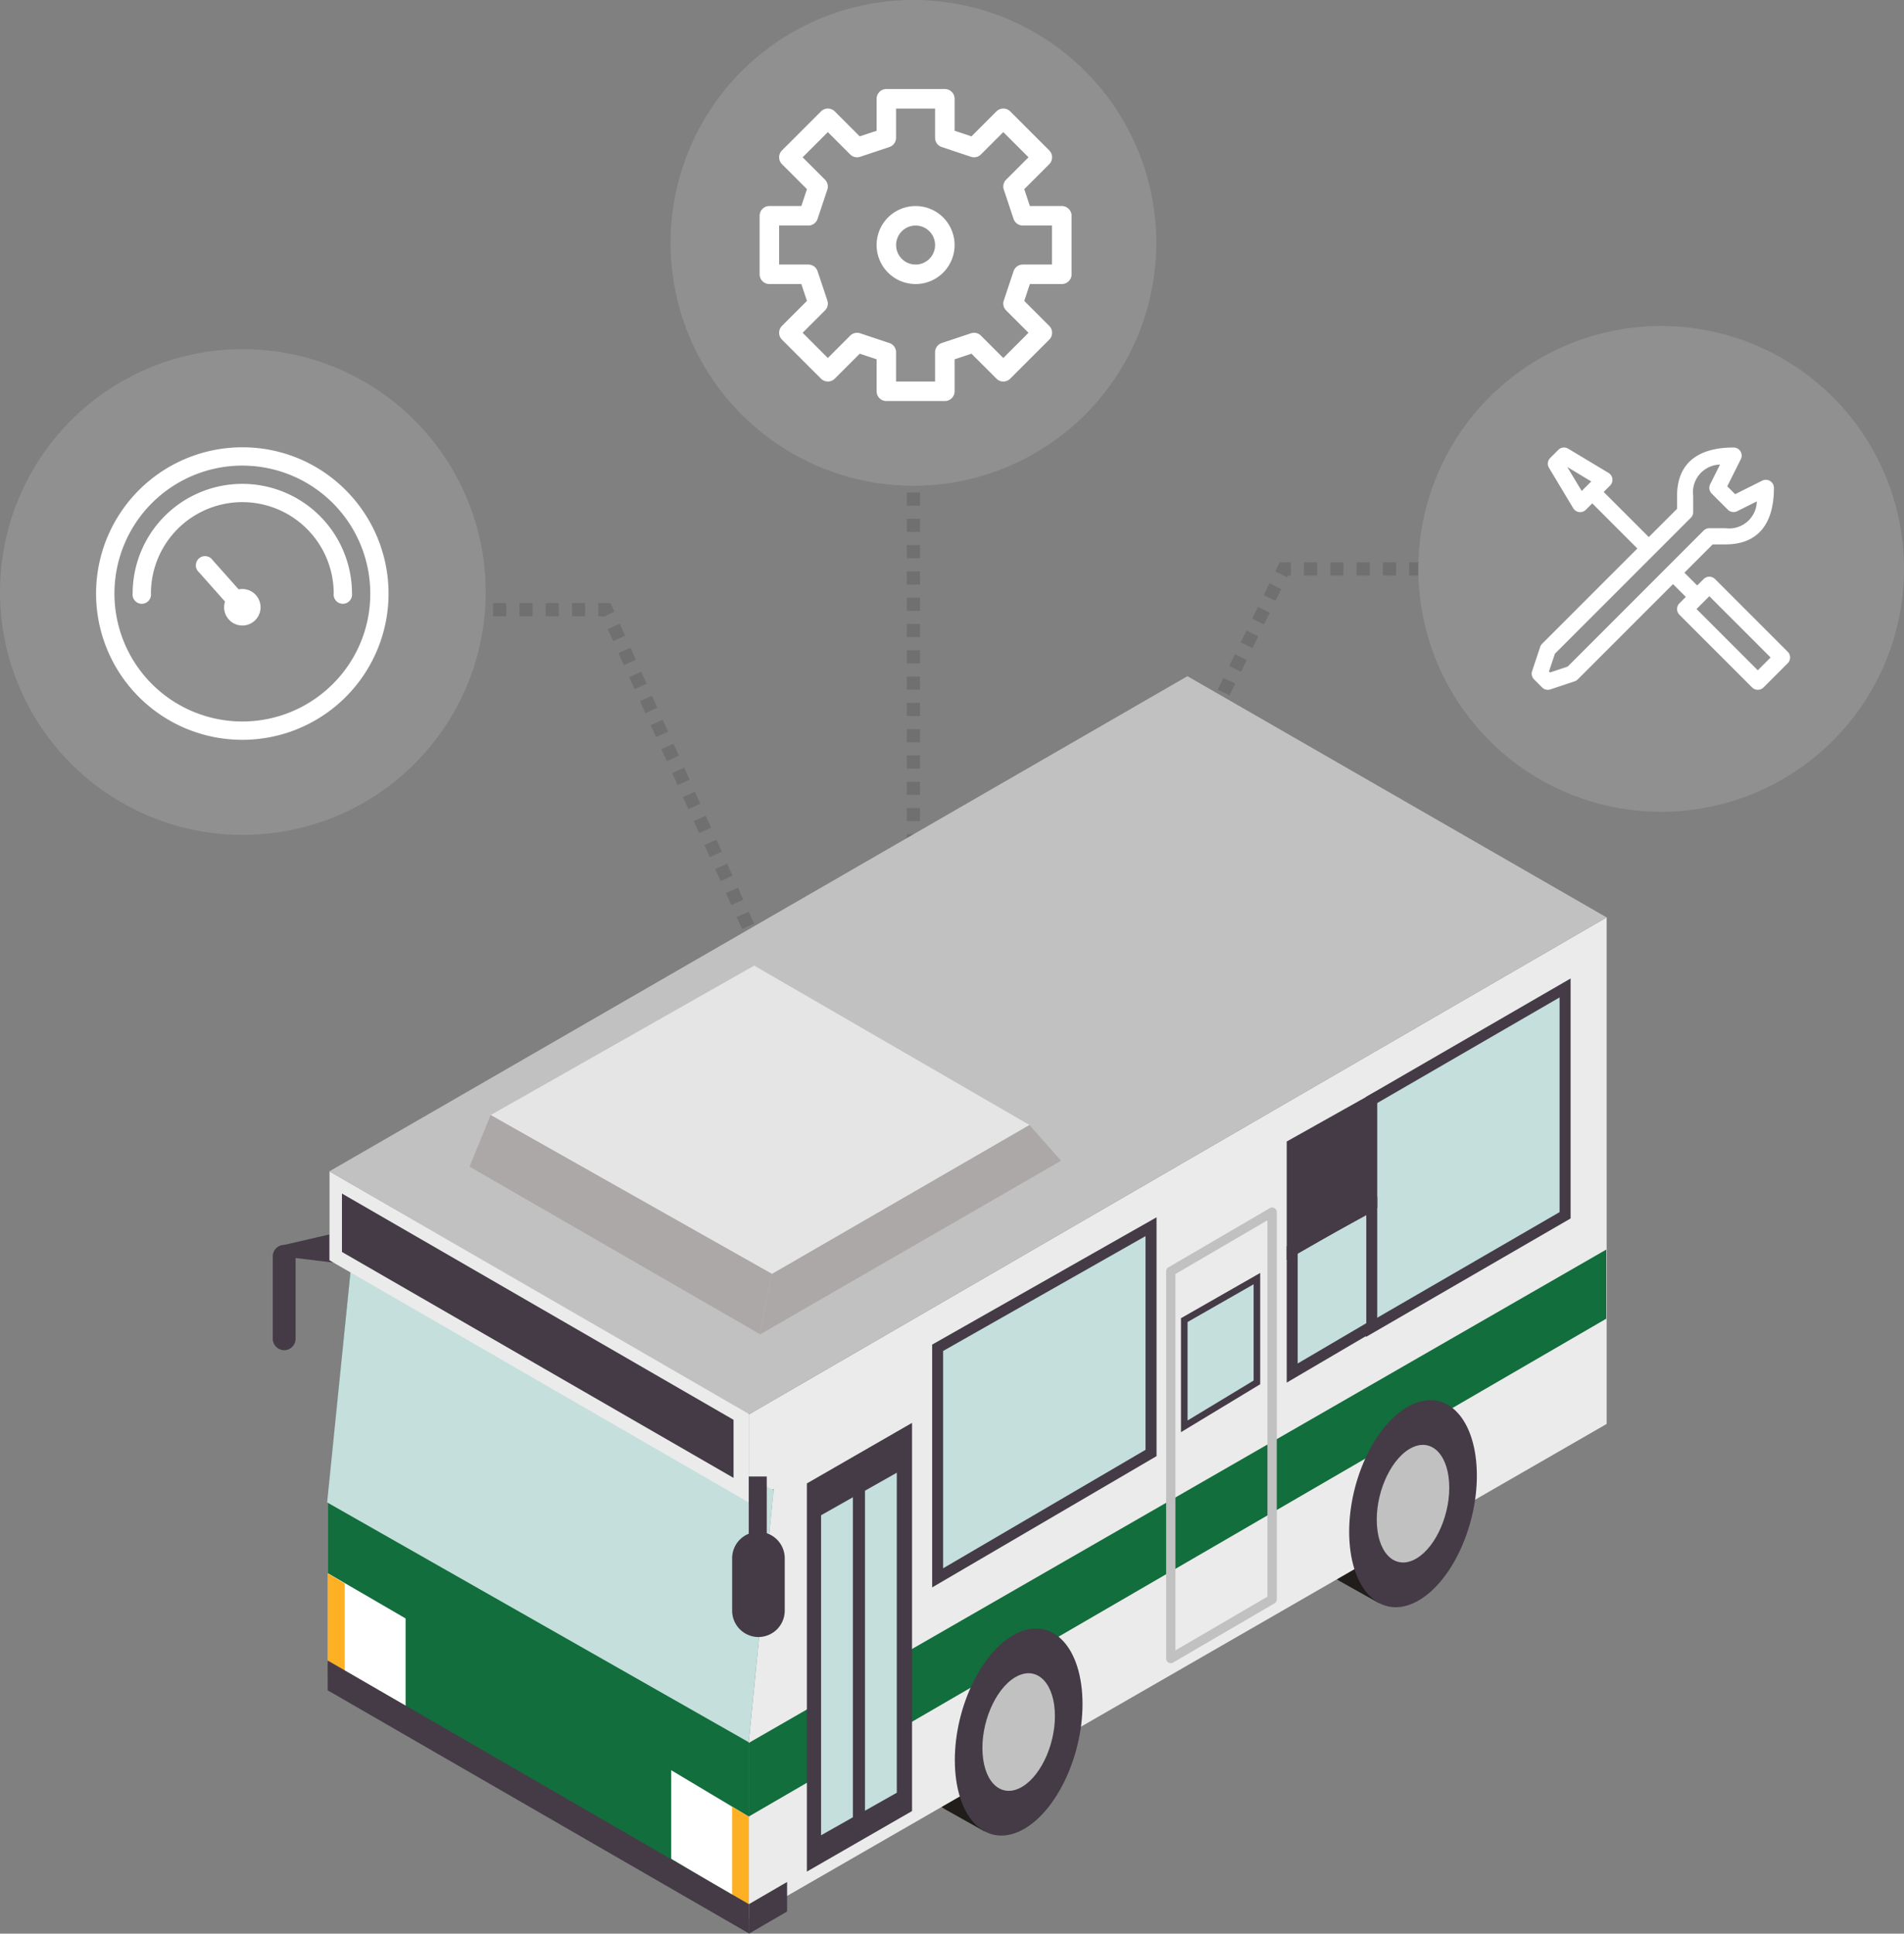 <svg xmlns="http://www.w3.org/2000/svg" width="144.861" height="147.094" viewBox="0 0 144.861 147.094">
  <rect x="0" y="0" width="144.861" height="147.094" fill="#808080" stroke="none"/>
  <g id="グループ_11773" data-name="グループ 11773" transform="translate(-293.569 -1514.911)">
    <g id="グループ_11708" data-name="グループ 11708" transform="translate(287.413 1523.604)">
      <g id="グループ_7008" data-name="グループ 7008" transform="translate(-1 0)">
        <g id="グループ_1766" data-name="グループ 1766" transform="translate(0 0)">
          <g id="グループ_1756" data-name="グループ 1756" transform="translate(2.918 0)">
            <g id="グループ_1598" data-name="グループ 1598" transform="translate(0 0)">
              <path id="パス_788" data-name="パス 788" d="M443.2,1103.1l-11.607-25.913H405.457" transform="translate(-381.23 -1039.498)" fill="none" stroke="#707070" stroke-width="1" stroke-dasharray="1"/>
              <path id="パス_19191" data-name="パス 19191" d="M18.476,0A18.476,18.476,0,1,1,0,18.476,18.476,18.476,0,0,1,18.476,0Z" transform="translate(4.238 17.867)" fill="#909090"/>
              <g id="グループ_634" data-name="グループ 634" transform="translate(11.549 25.334)">
                <path id="パス_785" data-name="パス 785" d="M632.125,1769a11.126,11.126,0,1,0,7.867,3.259A11.054,11.054,0,0,0,632.125,1769Zm6.883,18.008a9.732,9.732,0,1,1,2.852-6.883A9.668,9.668,0,0,1,639.008,1787.008Z" transform="translate(-621 -1769)" fill="#fff"/>
                <path id="パス_786" data-name="パス 786" d="M637.344,1777a8.345,8.345,0,0,0-8.344,8.343.7.7,0,1,0,1.391,0,6.953,6.953,0,1,1,13.906,0,.7.7,0,1,0,1.391,0,8.344,8.344,0,0,0-8.344-8.343Z" transform="translate(-626.219 -1774.219)" fill="#fff"/>
                <path id="パス_787" data-name="パス 787" d="M646.477,1795.434a1.418,1.418,0,0,0-.281.028l-1.981-2.228a.7.7,0,1,0-1.039.924l1.986,2.234a1.387,1.387,0,0,0,2.3,1.412,1.39,1.39,0,0,0-.988-2.369Z" transform="translate(-635.352 -1784.656)" fill="#fff"/>
              </g>
              <path id="パス_789" data-name="パス 789" d="M526.553,1087.2v-47.194" transform="translate(-452.82 -1013.426)" fill="none" stroke="#707070" stroke-width="1" stroke-dasharray="1"/>
              <path id="パス_4291" data-name="パス 4291" d="M18.476,0A18.476,18.476,0,1,1,0,18.476,18.476,18.476,0,0,1,18.476,0Z" transform="translate(55.258 -8.693)" fill="#909090"/>
              <g id="グループ_633" data-name="グループ 633" transform="translate(62.032 -1.919)">
                <path id="パス_783" data-name="パス 783" d="M333.742,1783.833h2.432l.428,1.283-1.9,1.9a.741.741,0,0,0,0,1.049l2.967,2.966a.741.741,0,0,0,1.049,0l1.9-1.9,1.283.428v2.432a.742.742,0,0,0,.742.742h4.45a.742.742,0,0,0,.742-.742v-2.432l1.283-.428,1.9,1.9a.741.741,0,0,0,1.049,0l2.967-2.966a.741.741,0,0,0,0-1.049l-1.9-1.9.427-1.283h2.432a.742.742,0,0,0,.742-.742v-4.45a.742.742,0,0,0-.742-.742h-2.432l-.427-1.283,1.9-1.9a.741.741,0,0,0,0-1.049l-2.967-2.967a.741.741,0,0,0-1.049,0l-1.9,1.9-1.283-.427v-2.432a.742.742,0,0,0-.742-.742h-4.45a.742.742,0,0,0-.742.742v2.432l-1.283.427-1.9-1.9a.741.741,0,0,0-1.049,0l-2.967,2.967a.741.741,0,0,0,0,1.049l1.9,1.9-.428,1.283h-2.432a.742.742,0,0,0-.742.742v4.45A.742.742,0,0,0,333.742,1783.833Zm.742-4.45h2.225a.742.742,0,0,0,.7-.507l.742-2.225a.742.742,0,0,0-.179-.759l-1.7-1.7,1.918-1.918,1.7,1.7a.742.742,0,0,0,.759.179l2.225-.742a.741.741,0,0,0,.507-.7v-2.225h2.967v2.225a.741.741,0,0,0,.507.7l2.225.742a.741.741,0,0,0,.759-.179l1.7-1.7,1.918,1.918-1.7,1.7a.741.741,0,0,0-.179.759l.742,2.225a.742.742,0,0,0,.7.507h2.225v2.967h-2.225a.742.742,0,0,0-.7.507l-.742,2.225a.741.741,0,0,0,.179.759l1.7,1.7-1.918,1.918-1.7-1.7a.739.739,0,0,0-.759-.179l-2.225.742a.741.741,0,0,0-.507.7v2.225h-2.967v-2.225a.741.741,0,0,0-.507-.7l-2.225-.742a.743.743,0,0,0-.759.179l-1.7,1.7-1.918-1.918,1.7-1.7a.742.742,0,0,0,.179-.759l-.742-2.225a.742.742,0,0,0-.7-.507h-2.225Z" transform="translate(-333 -1769)" fill="#fff"/>
                <path id="パス_784" data-name="パス 784" d="M359.967,1798.934a2.967,2.967,0,1,0-2.967-2.967A2.97,2.97,0,0,0,359.967,1798.934Zm0-4.45a1.483,1.483,0,1,1-1.483,1.483A1.485,1.485,0,0,1,359.967,1794.484Z" transform="translate(-348.1 -1784.1)" fill="#fff"/>
              </g>
              <path id="パス_790" data-name="パス 790" d="M523.539,1105.548l10.7-21.993h16.251" transform="translate(-432.33 -1048.971)" fill="none" stroke="#707070" stroke-width="1" stroke-dasharray="1"/>
              <path id="パス_4292" data-name="パス 4292" d="M18.476,0A18.476,18.476,0,1,1,0,18.476,18.476,18.476,0,0,1,18.476,0Z" transform="translate(112.148 16.108)" fill="#909090"/>
              <g id="グループ_632" data-name="グループ 632" transform="translate(120.77 25.346)">
                <path id="パス_782" data-name="パス 782" d="M58.953,1781.011a.615.615,0,0,0-.869,0l-.487.487-.974-.974,2.15-2.15h.974c2.412,0,3.687-1.488,3.687-4.3a.615.615,0,0,0-.889-.55l-2.062,1.031-.6-.6,1.031-2.062a.614.614,0,0,0-.55-.889c-2.813,0-4.3,1.275-4.3,3.687v.975l-2.15,2.15-3.432-3.432.487-.488a.614.614,0,0,0-.119-.961l-3.072-1.844a.615.615,0,0,0-.751.093l-.614.614a.614.614,0,0,0-.092.751l1.843,3.072a.613.613,0,0,0,.452.293.578.578,0,0,0,.075.005.614.614,0,0,0,.434-.18l.487-.487,1.774,1.774,1.658,1.659-7.246,7.245a.618.618,0,0,0-.148.24l-.614,1.843a.615.615,0,0,0,.148.629l.614.615a.616.616,0,0,0,.435.18.607.607,0,0,0,.194-.032l1.843-.615a.606.606,0,0,0,.24-.149l7.246-7.246.974.974-.487.487a.614.614,0,0,0,0,.869l5.53,5.53a.614.614,0,0,0,.869,0l1.843-1.843a.614.614,0,0,0,0-.869Zm-10.143-6.7-1.1-1.826,1.826,1.1Zm-1.068,13.357-1.345.448-.077-.078.449-1.346,10.342-10.343a.614.614,0,0,0,.18-.434v-1.229a2.107,2.107,0,0,1,2.041-2.384l-.748,1.495a.615.615,0,0,0,.115.709l1.229,1.229a.614.614,0,0,0,.709.115l1.495-.748a2.107,2.107,0,0,1-2.384,2.042H58.518a.614.614,0,0,0-.435.18Zm14.464.283-4.661-4.661.974-.975,4.661,4.661Z" transform="translate(-45.001 -1771)" fill="#fff"/>
              </g>
            </g>
          </g>
        </g>
      </g>
    </g>
    <g id="グループ_11709" data-name="グループ 11709" transform="translate(-4.203 1258.082)">
      <path id="パス_58062" data-name="パス 58062" d="M416.878,372.147c2.668-1.607,5.056.368,5.331,4.409a12.888,12.888,0,0,1-3.087,9.207l1.848.975-2.628,2.589-2.977-1.67-.468-.3c-1.3-.6-2.183-2.544-2.35-4.984C412.271,378.331,414.21,373.753,416.878,372.147Z" transform="translate(-15.658 -10.548)" fill="#201d1b"/>
      <path id="パス_58063" data-name="パス 58063" d="M380.878,392.989c2.668-1.607,5.056.368,5.331,4.409a12.888,12.888,0,0,1-3.087,9.207l1.848.975-2.628,2.589-2.977-1.669-.468-.3c-1.3-.6-2.183-2.544-2.35-4.983C376.271,399.173,378.21,394.6,380.878,392.989Z" transform="translate(-9.661 -14.02)" fill="#201d1b"/>
      <path id="パス_58064" data-name="パス 58064" d="M319.393,368.188h0a.871.871,0,0,1-.868-.868v-6.275a.871.871,0,0,1,.868-.868h0a.871.871,0,0,1,.868.868v6.275A.871.871,0,0,1,319.393,368.188Z" transform="translate(0 -8.647)" fill="#443b46"/>
      <path id="パス_58065" data-name="パス 58065" d="M319.541,359.941l5.079-1.173.053,2.685-5.264-.632Z" transform="translate(-0.147 -8.412)" fill="#443b46"/>
      <path id="パス_58066" data-name="パス 58066" d="M355.581,371.961l-31.9-18.5v6.369l1.79-.632-1.895,19.16v13.426l32,18.472Z" transform="translate(-0.842 -7.528)" fill="#126e3c"/>
      <path id="パス_58067" data-name="パス 58067" d="M427.247,330.284,361.978,368.1v6.715l1.895-1.053-1.895,19.265V406.4l65.27-37.583Z" transform="translate(-7.238 -3.667)" fill="#ebebeb"/>
      <path id="パス_58068" data-name="パス 58068" d="M420.872,326.617,355.6,364.432l-31.9-18.5,65.278-37.665Z" transform="translate(-0.863)" fill="#c1c1c1"/>
      <path id="パス_58069" data-name="パス 58069" d="M360.8,418.39l-5.9-3.527v-6.738l5.9,3.527Z" transform="translate(-6.06 -16.634)" fill="#fff"/>
      <path id="パス_58070" data-name="パス 58070" d="M361.728,418.951l-1.27-.763V411.45l1.27.763Z" transform="translate(-6.985 -17.188)" fill="#feb025"/>
      <path id="パス_58071" data-name="パス 58071" d="M329.47,400.322l-5.909-3.435V390.15l5.909,3.435Z" transform="translate(-0.839 -13.64)" fill="#fff"/>
      <path id="パス_58072" data-name="パス 58072" d="M323.5,379.794l32.074,18.241,1.895-19.16-32-18.528Z" transform="translate(-0.838 -8.675)" fill="#c4dfdc"/>
      <g id="グループ_11654" data-name="グループ 11654" transform="translate(401.696 331.263)">
        <path id="パス_58073" data-name="パス 58073" d="M433.558,354.017l-14.738,8.532v-17.3l14.738-8.527Z" transform="translate(-418.403 -336.003)" fill="#c4dfdc"/>
        <path id="パス_58074" data-name="パス 58074" d="M418.32,363.128V344.869l15.572-9.01v18.254Zm.833-17.779v16.332l13.9-8.049V337.3Z" transform="translate(-418.32 -335.859)" fill="#443b46"/>
      </g>
      <g id="グループ_11655" data-name="グループ 11655" transform="translate(368.693 349.43)">
        <path id="パス_58075" data-name="パス 58075" d="M395.458,375.728l-16.238,9.5v-17.5l16.238-9.211Z" transform="translate(-378.803 -357.8)" fill="#c4dfdc"/>
        <path id="パス_58076" data-name="パス 58076" d="M378.72,385.812V367.341l17.072-9.684v18.168Zm.833-17.986v16.533l15.4-9.013V359.088Z" transform="translate(-378.72 -357.657)" fill="#443b46"/>
      </g>
      <g id="グループ_11656" data-name="グループ 11656" transform="translate(395.669 347.863)">
        <path id="パス_58077" data-name="パス 58077" d="M417.641,365.78l-6.053,3.553v-9.4l6.053-3.316Z" transform="translate(-411.171 -355.918)" fill="#c4dfdc"/>
        <path id="パス_58078" data-name="パス 58078" d="M411.088,369.92V359.55l6.887-3.773v10.1Zm.833-9.877v8.422l5.22-3.065v-8.218Z" transform="translate(-411.088 -355.777)" fill="#443b46"/>
      </g>
      <g id="グループ_11657" data-name="グループ 11657" transform="translate(395.669 339.801)">
        <path id="パス_58079" data-name="パス 58079" d="M417.641,354.932l-6.053,3.474v-8.053l6.053-3.4Z" transform="translate(-411.171 -346.246)" fill="#443b46"/>
        <path id="パス_58080" data-name="パス 58080" d="M411.088,358.984v-9.017l6.887-3.863v8.927Zm.833-8.528v7.09l5.22-3v-7.022Z" transform="translate(-411.088 -346.104)" fill="#443b46"/>
      </g>
      <path id="パス_58081" data-name="パス 58081" d="M364.9,420.572l-2.9,1.685V420.01l2.9-1.685Z" transform="translate(-7.244 -18.333)" fill="#443b46"/>
      <path id="パス_58082" data-name="パス 58082" d="M383.494,349.227,363.9,360.557l-.947,4.632L385.9,351.951Z" transform="translate(-7.401 -6.823)" fill="#aca8a8"/>
      <path id="パス_58083" data-name="パス 58083" d="M338.415,346.054l20.051-11.37,20.94,12.12-19.594,11.33Z" transform="translate(-3.313 -4.4)" fill="#e5e5e5"/>
      <path id="パス_58084" data-name="パス 58084" d="M359.491,360.407l-.938,4.57-22.065-12.729,1.605-3.922Z" transform="translate(-2.992 -6.673)" fill="#aca8a8"/>
      <path id="パス_58085" data-name="パス 58085" d="M355.6,378.65l-31.9-18.423v-6.764l31.9,18.449Z" transform="translate(-0.863 -7.528)" fill="#ebebeb"/>
      <path id="パス_58086" data-name="パス 58086" d="M324.841,359.932l29.793,17.186V372.7l-29.793-17.212Z" transform="translate(-1.052 -7.865)" fill="#443b46"/>
      <path id="パス_58087" data-name="パス 58087" d="M362.462,394.369h0a2.006,2.006,0,0,1-2-2v-4a2.006,2.006,0,0,1,2-2h0a2.006,2.006,0,0,1,2,2v4A2.006,2.006,0,0,1,362.462,394.369Z" transform="translate(-6.986 -13.01)" fill="#443b46"/>
      <rect id="長方形_24677" data-name="長方形 24677" width="1.369" height="4.632" transform="translate(354.739 369.147)" fill="#443b46"/>
      <path id="パス_58088" data-name="パス 58088" d="M427.216,365.862l-65.244,37.872v-5.6l65.244-37.53Z" transform="translate(-7.238 -8.717)" fill="#126e3c"/>
      <path id="パス_58089" data-name="パス 58089" d="M375.284,376.421l-8,4.606v29.529l8-4.606Z" transform="translate(-8.122 -11.353)" fill="#443b46"/>
      <path id="パス_58090" data-name="パス 58090" d="M371,407.555l-2.421,1.369V384.579L371,383.21Z" transform="translate(-8.338 -12.484)" fill="#c4dfdc"/>
      <path id="パス_58091" data-name="パス 58091" d="M375.009,405.313l-2.421,1.369V382.337l2.421-1.369Z" transform="translate(-9.006 -12.11)" fill="#c4dfdc"/>
      <path id="パス_58092" data-name="パス 58092" d="M400.433,391.423a.353.353,0,0,1-.354-.354V361.619a.353.353,0,0,1,.176-.306l7.711-4.5a.354.354,0,0,1,.533.306v29.451a.353.353,0,0,1-.176.306l-7.711,4.5A.34.34,0,0,1,400.433,391.423Zm.354-29.6v28.63l7-4.087v-28.63Z" transform="translate(-13.585 -8.078)" fill="#c1c1c1"/>
      <path id="パス_58093" data-name="パス 58093" d="M407.262,371.148l-5.527,3.342v-8.08l5.527-3.158Z" transform="translate(-13.861 -9.159)" fill="#c4dfdc" stroke="#443b46" stroke-width="0.5"/>
      <g id="グループ_11658" data-name="グループ 11658" transform="translate(370.417 380.712)">
        <path id="パス_58094" data-name="パス 58094" d="M380.815,405.976c.277,4.04,2.664,6.015,5.332,4.409s4.607-6.185,4.33-10.226-2.664-6.015-5.332-4.409S380.538,401.935,380.815,405.976Z" transform="translate(-380.788 -395.191)" fill="#443b46"/>
        <path id="パス_58095" data-name="パス 58095" d="M383.322,405.4c.158,2.3,1.513,3.416,3.028,2.5s2.616-3.512,2.459-5.807-1.513-3.416-3.029-2.5S383.164,403.1,383.322,405.4Z" transform="translate(-381.208 -395.872)" fill="#c1c1c1"/>
      </g>
      <g id="グループ_11659" data-name="グループ 11659" transform="translate(400.42 363.341)">
        <path id="パス_58096" data-name="パス 58096" d="M416.815,385.133c.277,4.041,2.664,6.016,5.332,4.409s4.607-6.184,4.33-10.225-2.664-6.016-5.332-4.409S416.538,381.092,416.815,385.133Z" transform="translate(-416.788 -374.349)" fill="#443b46"/>
        <path id="パス_58097" data-name="パス 58097" d="M419.322,384.557c.158,2.3,1.513,3.416,3.028,2.5s2.616-3.512,2.459-5.807-1.513-3.416-3.029-2.5S419.164,382.263,419.322,384.557Z" transform="translate(-417.208 -375.029)" fill="#c1c1c1"/>
      </g>
      <path id="パス_58098" data-name="パス 58098" d="M324.839,397.67l-1.27-.763V390.17l1.27.763Z" transform="translate(-0.84 -13.643)" fill="#feb025"/>
      <path id="パス_58099" data-name="パス 58099" d="M355.6,418.881l-32.062-18.5v-2.269L355.6,416.657Z" transform="translate(-0.835 -14.967)" fill="#443b46"/>
    </g>
  </g>
</svg>
